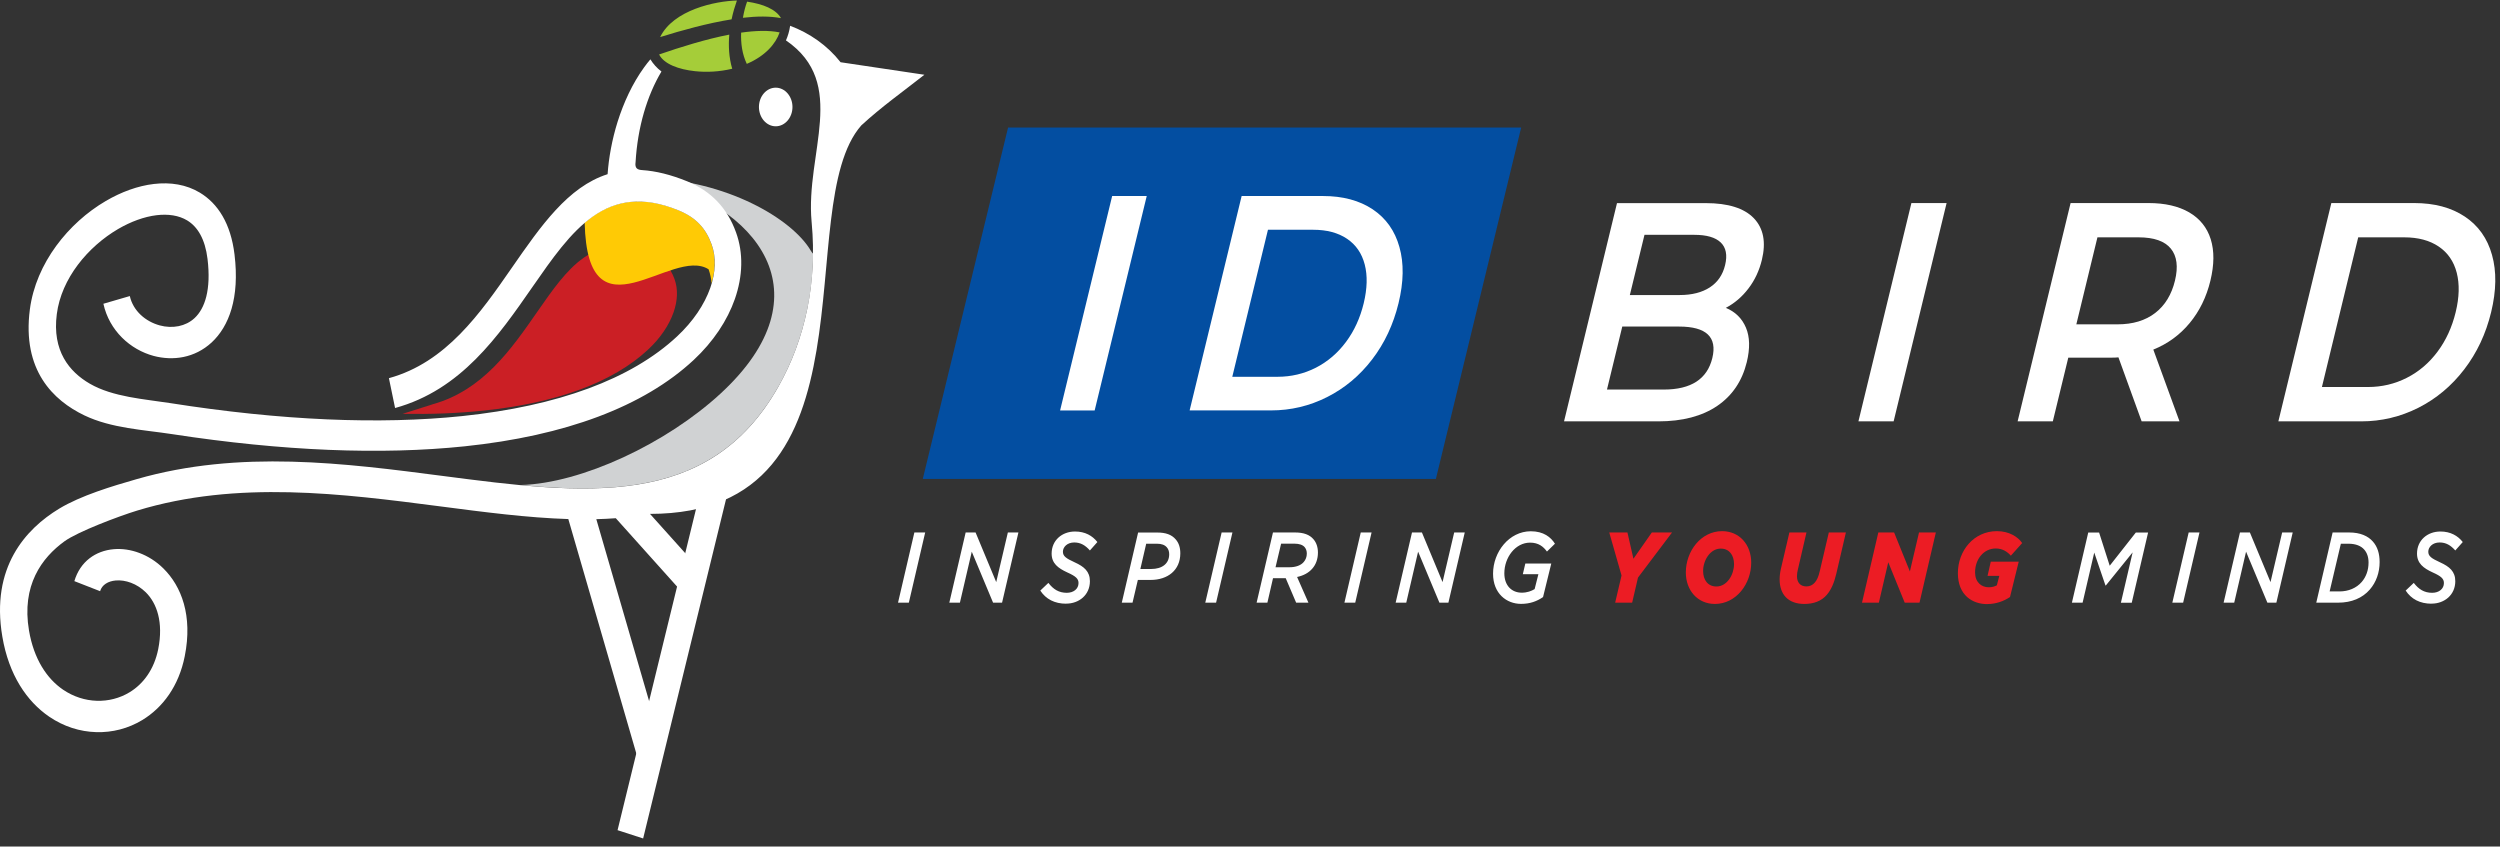 <svg width="189" height="64" viewBox="0 0 189 64" fill="none" xmlns="http://www.w3.org/2000/svg">
<rect x="0" y="0" width="189" height="64" fill="#333333" stroke="none"/>
<path fill-rule="evenodd" clip-rule="evenodd" d="M176.252 15.351H182.514C184.042 15.351 185.317 15.692 186.34 16.374C187.363 17.056 188.05 18.025 188.397 19.276C188.748 20.522 188.725 21.968 188.33 23.601C187.935 25.233 187.256 26.675 186.296 27.926C185.337 29.176 184.184 30.141 182.83 30.827C181.475 31.509 180.034 31.855 178.506 31.855H172.244L176.248 15.356L176.252 15.351ZM179.016 29.258C180.066 29.258 181.049 29.026 181.957 28.562C182.869 28.099 183.643 27.439 184.279 26.584C184.919 25.729 185.373 24.733 185.649 23.601C185.925 22.468 185.949 21.472 185.728 20.617C185.507 19.762 185.053 19.103 184.366 18.639C183.679 18.175 182.814 17.943 181.76 17.943H178.281L175.537 29.258H179.016Z" fill="white"/>
<path d="M183.824 45.635C184.799 45.635 185.62 44.976 185.62 43.939C185.62 43.202 185.178 42.834 184.475 42.515C183.812 42.211 183.579 42.047 183.579 41.706C183.579 41.365 183.895 41.01 184.436 41.01C184.918 41.01 185.273 41.224 185.62 41.615L186.185 40.978C185.81 40.501 185.257 40.182 184.495 40.182C183.508 40.182 182.726 40.851 182.726 41.851C182.726 42.588 183.208 42.952 183.911 43.275C184.57 43.57 184.76 43.761 184.76 44.08C184.76 44.521 184.385 44.816 183.871 44.816C183.279 44.816 182.857 44.557 182.481 44.066L181.869 44.648C182.292 45.294 182.955 45.64 183.824 45.64M176.12 44.712L176.969 41.105H177.542C178.103 41.105 178.497 41.274 178.738 41.551C178.944 41.788 179.062 42.111 179.062 42.529C179.062 43.106 178.877 43.611 178.549 43.993C178.142 44.462 177.542 44.712 176.863 44.712H176.12ZM175.11 45.562H176.76C177.787 45.562 178.604 45.208 179.157 44.571C179.639 44.016 179.899 43.288 179.899 42.492C179.899 41.842 179.733 41.333 179.394 40.946C179.027 40.523 178.438 40.255 177.597 40.255H176.346L175.11 45.562ZM168.105 45.562H168.907L169.803 41.706L171.414 45.562H172.093L173.329 40.255H172.531L171.651 44.007L170.091 40.255H169.341L168.105 45.562ZM164.228 45.562H165.045L166.281 40.255H165.464L164.228 45.562ZM156.635 45.562H157.445L158.325 41.774L159.174 44.262H159.202L161.227 41.76L160.339 45.567H161.16L162.396 40.26H161.468L159.494 42.77L158.692 40.26H157.871L156.635 45.567V45.562ZM114.995 45.653C115.666 45.653 116.188 45.458 116.654 45.139L117.277 42.602H115.315L115.125 43.411H116.302L116.018 44.535C115.781 44.68 115.457 44.807 115.043 44.807C114.292 44.807 113.728 44.275 113.728 43.343C113.728 42.138 114.565 41.023 115.674 41.023C116.318 41.023 116.681 41.328 116.95 41.697L117.554 41.105C117.246 40.614 116.697 40.164 115.73 40.164C114.091 40.164 112.875 41.724 112.875 43.37C112.875 44.885 113.909 45.653 114.987 45.653H114.995ZM105.511 45.562H106.313L107.209 41.706L108.82 45.562H109.499L110.735 40.255H109.937L109.057 44.007L107.497 40.255H106.747L105.511 45.562ZM101.638 45.562H102.455L103.691 40.255H102.873L101.638 45.562ZM96.43 42.884L96.852 41.101H97.859C98.226 41.101 98.479 41.192 98.629 41.36C98.736 41.487 98.795 41.647 98.795 41.847C98.795 42.106 98.708 42.315 98.566 42.483C98.349 42.743 97.966 42.884 97.48 42.884H96.434H96.43ZM94.996 45.562H95.814L96.24 43.711H97.2L97.989 45.562H98.917L98.06 43.62C98.546 43.516 98.941 43.302 99.213 42.984C99.482 42.679 99.636 42.265 99.636 41.769C99.636 41.369 99.517 41.019 99.3 40.769C99.004 40.419 98.55 40.255 97.906 40.255H96.236L95 45.562H94.996ZM91.119 45.562H91.936L93.172 40.255H92.355L91.119 45.562ZM86.211 43.016L86.653 41.105H87.471C87.814 41.105 88.055 41.196 88.213 41.378C88.332 41.515 88.391 41.688 88.391 41.901C88.391 42.606 87.866 43.016 87.021 43.016H86.211ZM84.802 45.562H85.619L86.022 43.843H86.981C88.284 43.843 89.232 43.106 89.232 41.828C89.232 41.387 89.113 41.042 88.888 40.783C88.572 40.41 88.118 40.26 87.494 40.26H86.041L84.806 45.567L84.802 45.562ZM80.6 45.635C81.576 45.635 82.397 44.976 82.397 43.939C82.397 43.202 81.955 42.834 81.252 42.515C80.589 42.211 80.356 42.047 80.356 41.706C80.356 41.365 80.672 41.01 81.213 41.01C81.694 41.01 82.05 41.224 82.397 41.615L82.962 40.978C82.587 40.501 82.034 40.182 81.272 40.182C80.285 40.182 79.503 40.851 79.503 41.851C79.503 42.588 79.985 42.952 80.687 43.275C81.347 43.57 81.536 43.761 81.536 44.08C81.536 44.521 81.161 44.816 80.648 44.816C80.056 44.816 79.633 44.557 79.258 44.066L78.646 44.648C79.069 45.294 79.732 45.64 80.6 45.64V45.635ZM71.768 45.562H72.569L73.466 41.706L75.077 45.562H75.756L76.992 40.255H76.194L75.314 44.007L73.754 40.255H73.004L71.768 45.562ZM67.891 45.562H68.708L69.944 40.255H69.126L67.891 45.562Z" fill="white"/>
<path fill-rule="evenodd" clip-rule="evenodd" d="M32.671 30.577L30.436 31.287C32.616 31.323 34.661 31.241 36.565 31.041C42.084 30.464 46.337 28.908 48.994 26.43C49.926 25.561 50.581 24.583 50.921 23.615C51.233 22.723 51.268 21.85 50.992 21.095C50.822 20.622 50.589 20.236 50.289 19.922C49.981 19.599 49.582 19.34 49.081 19.135C44.896 17.416 42.882 20.313 40.627 23.56C38.641 26.421 36.486 29.527 32.671 30.573" fill="#CB1F25"/>
<path fill-rule="evenodd" clip-rule="evenodd" d="M53.57 20.363C53.692 20.704 53.767 21.058 53.795 21.427C54.103 20.376 54.115 19.348 53.787 18.452C53.562 17.838 53.262 17.329 52.867 16.92C52.464 16.501 51.943 16.16 51.291 15.892C48.216 14.628 46.04 15.269 44.2 16.829C44.413 25.988 50.798 18.593 53.566 20.358" fill="#FFCA05"/>
<path fill-rule="evenodd" clip-rule="evenodd" d="M39.384 36.676C47.557 37.444 54.561 36.812 58.857 29.208C59.856 27.439 60.602 25.465 61.037 23.328C61.309 22 61.455 20.613 61.467 19.176C61.424 19.135 61.373 19.085 61.305 18.966C59.904 16.556 54.933 13.614 48.824 13.455C57.321 15.488 62.62 22.227 54.494 29.736C50.396 33.524 43.984 36.535 39.384 36.667" fill="#D0D2D3"/>
<path d="M53.413 35.234L46.687 62.761L48.621 63.388L55.348 35.861L53.413 35.234Z" fill="white"/>
<path d="M50.009 5.401C48.911 7.238 48.204 9.625 48.05 12.249C47.979 12.727 48.188 12.836 48.548 12.859C49.574 12.927 50.708 13.2 51.967 13.714C52.859 14.082 53.598 14.573 54.214 15.21C54.838 15.86 55.307 16.638 55.643 17.566C56.212 19.13 56.156 20.881 55.556 22.605C54.988 24.228 53.929 25.829 52.445 27.212C48.654 30.745 42.732 32.947 35.123 33.742C28.841 34.397 21.391 34.106 13.036 32.824C10.841 32.487 8.432 32.383 6.383 31.405C4.014 30.268 1.66 27.985 2.257 23.396C2.715 19.881 5.19 16.838 7.994 15.197C9.174 14.505 10.426 14.05 11.626 13.909C12.886 13.759 14.09 13.95 15.109 14.564C16.467 15.383 17.446 16.888 17.73 19.244C18.129 22.528 17.312 24.674 15.997 25.893C15.365 26.475 14.631 26.834 13.865 26.989C13.127 27.139 12.353 27.103 11.614 26.907C9.845 26.43 8.266 25.002 7.816 22.964L9.814 22.382C10.063 23.505 11.006 24.31 12.08 24.601C12.55 24.729 13.044 24.751 13.51 24.656C13.948 24.565 14.362 24.369 14.706 24.051C15.496 23.319 15.969 21.895 15.689 19.576C15.508 18.071 14.935 17.138 14.153 16.665C13.514 16.279 12.708 16.165 11.832 16.27C10.896 16.384 9.893 16.752 8.925 17.316C6.647 18.653 4.641 21.045 4.294 23.746C3.931 26.53 5.246 28.112 6.785 29.004C8.539 30.022 10.943 30.172 12.858 30.473C21.253 31.796 28.707 32.105 34.95 31.455C42.155 30.7 47.715 28.672 51.185 25.434C52.401 24.301 53.254 23.023 53.7 21.759C54.107 20.595 54.155 19.453 53.795 18.466C53.57 17.852 53.27 17.343 52.875 16.934C52.472 16.511 51.951 16.174 51.3 15.906C45.831 13.659 43.206 17.443 40.26 21.686C37.666 25.424 34.851 29.477 29.868 30.846L29.402 28.59C33.725 27.403 36.312 23.678 38.693 20.245C40.892 17.075 42.941 14.123 45.934 13.168C46.021 11.927 46.27 10.549 46.692 9.202C47.15 7.752 47.809 6.315 48.698 5.087C48.848 4.882 49.002 4.682 49.168 4.486C49.377 4.823 49.653 5.141 50.009 5.41M45.081 39.25L50.143 56.695L48.24 57.427L42.965 39.241C39.897 39.145 36.647 38.722 33.275 38.281C25.904 37.326 17.956 36.289 10.371 38.599C8.945 39.036 5.873 40.2 4.874 40.923C3.157 42.169 1.613 44.257 2.193 47.672C2.561 49.833 3.548 51.306 4.764 52.138C5.554 52.675 6.438 52.952 7.315 52.98C8.187 53.007 9.052 52.789 9.798 52.334C10.836 51.706 11.654 50.606 11.962 49.073C12.368 47.022 11.851 45.599 11.018 44.775C10.682 44.448 10.3 44.207 9.901 44.057C9.51 43.911 9.111 43.852 8.748 43.884C8.183 43.934 7.713 44.202 7.567 44.694L5.621 43.934C6.063 42.442 7.236 41.638 8.598 41.519C9.222 41.465 9.893 41.56 10.54 41.806C11.184 42.047 11.812 42.438 12.357 42.979C13.715 44.321 14.58 46.54 13.968 49.605C13.518 51.874 12.301 53.498 10.758 54.435C9.699 55.076 8.483 55.39 7.263 55.349C6.039 55.313 4.811 54.926 3.718 54.18C2.028 53.025 0.665 51.024 0.176 48.127C-0.717 42.879 1.953 39.987 4.46 38.463C6.11 37.462 8.483 36.753 10.339 36.221C18.11 33.983 26.085 35.02 33.492 35.984C44.137 37.367 53.558 38.595 58.853 29.217C59.852 27.448 60.598 25.475 61.033 23.337C61.447 21.3 61.574 19.121 61.364 16.847L61.356 16.752C60.879 11.576 64.16 6.306 59.418 3.054C59.552 2.754 59.678 2.358 59.734 1.949C61.206 2.504 62.537 3.422 63.548 4.705L69.885 5.651C68.274 6.919 66.628 8.084 65.115 9.48C59.694 15.638 66.837 38.85 49.14 38.85L53.069 43.229L51.671 44.885L46.554 39.177C46.068 39.214 45.579 39.236 45.081 39.25Z" fill="white"/>
<path fill-rule="evenodd" clip-rule="evenodd" d="M58.644 6.628C59.342 6.628 59.911 7.283 59.911 8.088C59.911 8.893 59.342 9.548 58.644 9.548C57.945 9.548 57.376 8.893 57.376 8.088C57.376 7.283 57.945 6.628 58.644 6.628Z" fill="white"/>
<path fill-rule="evenodd" clip-rule="evenodd" d="M59.043 1.371C58.656 0.689 57.681 0.302 56.48 0.125C56.342 0.516 56.263 0.803 56.164 1.344C57.219 1.221 58.206 1.212 59.047 1.371M56.461 4.827L56.504 4.809C57.866 4.218 58.652 3.299 58.94 2.449C58.111 2.281 57.112 2.313 56.03 2.467C55.998 3.258 56.105 4.086 56.456 4.827H56.461ZM49.827 4.118C50.202 4.846 51.304 5.25 52.551 5.382C53.404 5.473 54.384 5.432 55.355 5.196C55.102 4.345 55.063 3.454 55.134 2.617C53.392 2.954 51.458 3.554 49.827 4.118ZM55.71 0.039C54.076 0.08 50.913 0.744 49.906 2.804C51.533 2.294 53.511 1.749 55.307 1.462C55.418 0.934 55.564 0.452 55.71 0.039Z" fill="#A5CD39"/>
<path fill-rule="evenodd" clip-rule="evenodd" d="M161.907 31.851L160.154 27.016C160.027 27.03 159.842 27.039 159.597 27.039H156.363L155.194 31.851H152.533L156.537 15.351H162.432C163.672 15.351 164.698 15.588 165.504 16.056C166.309 16.529 166.854 17.202 167.131 18.084C167.407 18.967 167.399 20.008 167.107 21.218C166.807 22.459 166.282 23.528 165.539 24.424C164.797 25.32 163.881 25.988 162.791 26.43L164.769 31.851H161.903H161.907ZM164.426 21.222C164.683 20.167 164.576 19.362 164.114 18.794C163.652 18.23 162.839 17.943 161.678 17.943H158.566L156.971 24.52H160.083C161.243 24.52 162.191 24.233 162.933 23.66C163.676 23.087 164.169 22.273 164.426 21.222Z" fill="white"/>
<path fill-rule="evenodd" clip-rule="evenodd" d="M144.502 15.351H147.163L143.159 31.851H140.498L144.502 15.351Z" fill="white"/>
<path fill-rule="evenodd" clip-rule="evenodd" d="M130.473 23.274C131.192 23.574 131.697 24.07 131.993 24.77C132.29 25.47 132.309 26.339 132.057 27.376C131.709 28.804 130.963 29.909 129.822 30.687C128.677 31.464 127.192 31.855 125.364 31.855H118.241L122.245 15.356H128.957C130.647 15.356 131.859 15.738 132.59 16.497C133.32 17.262 133.522 18.308 133.198 19.645C133 20.463 132.661 21.186 132.179 21.814C131.701 22.441 131.129 22.928 130.473 23.274ZM124.322 17.757L123.216 22.305H126.983C127.911 22.305 128.669 22.11 129.261 21.727C129.853 21.341 130.24 20.782 130.418 20.04C130.6 19.285 130.489 18.717 130.086 18.33C129.684 17.944 129.016 17.753 128.089 17.753H124.322V17.757ZM125.783 29.45C127.844 29.45 129.064 28.658 129.451 27.071C129.838 25.484 128.997 24.688 126.94 24.688H122.644L121.487 29.45H125.783Z" fill="white"/>
<path fill-rule="evenodd" clip-rule="evenodd" d="M76.21 9.644H115L108.552 36.207H69.763L76.21 9.644Z" fill="#034EA1"/>
<path fill-rule="evenodd" clip-rule="evenodd" d="M93.864 14.819H100.016C101.516 14.819 102.768 15.155 103.775 15.824C104.778 16.497 105.453 17.443 105.796 18.675C106.144 19.903 106.12 21.318 105.729 22.923C105.338 24.528 104.675 25.947 103.735 27.171C102.796 28.399 101.658 29.349 100.332 30.018C99.001 30.691 97.588 31.027 96.087 31.027H89.936L93.868 14.819H93.864ZM96.581 28.485C97.611 28.485 98.575 28.258 99.471 27.803C100.363 27.348 101.125 26.698 101.753 25.856C102.381 25.015 102.827 24.037 103.096 22.928C103.364 21.813 103.392 20.84 103.174 19.999C102.957 19.157 102.511 18.507 101.836 18.052C101.161 17.598 100.312 17.37 99.278 17.37H95.858L93.161 28.485H96.581Z" fill="white"/>
<path fill-rule="evenodd" clip-rule="evenodd" d="M84.079 14.819H86.693L82.756 31.032H80.143L84.079 14.819Z" fill="white"/>
<path d="M150.231 45.667C150.91 45.667 151.502 45.439 151.956 45.135L152.616 42.461H150.503L150.258 43.538H151.147L150.961 44.252C150.803 44.334 150.606 44.398 150.349 44.398C149.785 44.398 149.315 44.011 149.315 43.27C149.315 42.292 149.954 41.465 150.882 41.465C151.376 41.465 151.751 41.701 152.02 42.01L152.876 41.055C152.56 40.587 151.889 40.155 150.969 40.155C149.212 40.155 148.016 41.642 148.016 43.329C148.016 45.016 149.133 45.671 150.235 45.671M140.771 45.562H142.042L142.753 42.506L143.996 45.562H145.114L146.35 40.255H145.078L144.387 43.202L143.195 40.255H142.002L140.767 45.562H140.771ZM136.404 45.658C137.114 45.658 137.695 45.444 138.101 44.975C138.425 44.602 138.654 44.089 138.82 43.393L139.55 40.255H138.259L137.576 43.175C137.478 43.597 137.359 43.866 137.189 44.052C137.031 44.234 136.814 44.334 136.569 44.334C136.107 44.334 135.851 44.039 135.851 43.561C135.851 43.388 135.878 43.229 135.918 43.061L136.569 40.255H135.278L134.647 42.952C134.579 43.238 134.54 43.534 134.54 43.802C134.54 44.971 135.219 45.658 136.404 45.658ZM129.762 44.339C129.111 44.339 128.755 43.839 128.755 43.165C128.755 42.379 129.281 41.474 130.086 41.474C130.738 41.474 131.093 41.974 131.093 42.647C131.093 43.434 130.572 44.339 129.762 44.339ZM129.648 45.658C131.247 45.658 132.392 44.148 132.392 42.533C132.392 41.183 131.504 40.155 130.193 40.155C128.594 40.155 127.449 41.665 127.449 43.279C127.449 44.63 128.337 45.658 129.648 45.658ZM122.106 45.562H123.39L123.832 43.666L126.406 40.255H124.878L123.488 42.242L123.034 40.255H121.66L122.588 43.507L122.106 45.562Z" fill="#EC1C24"/>
</svg>
